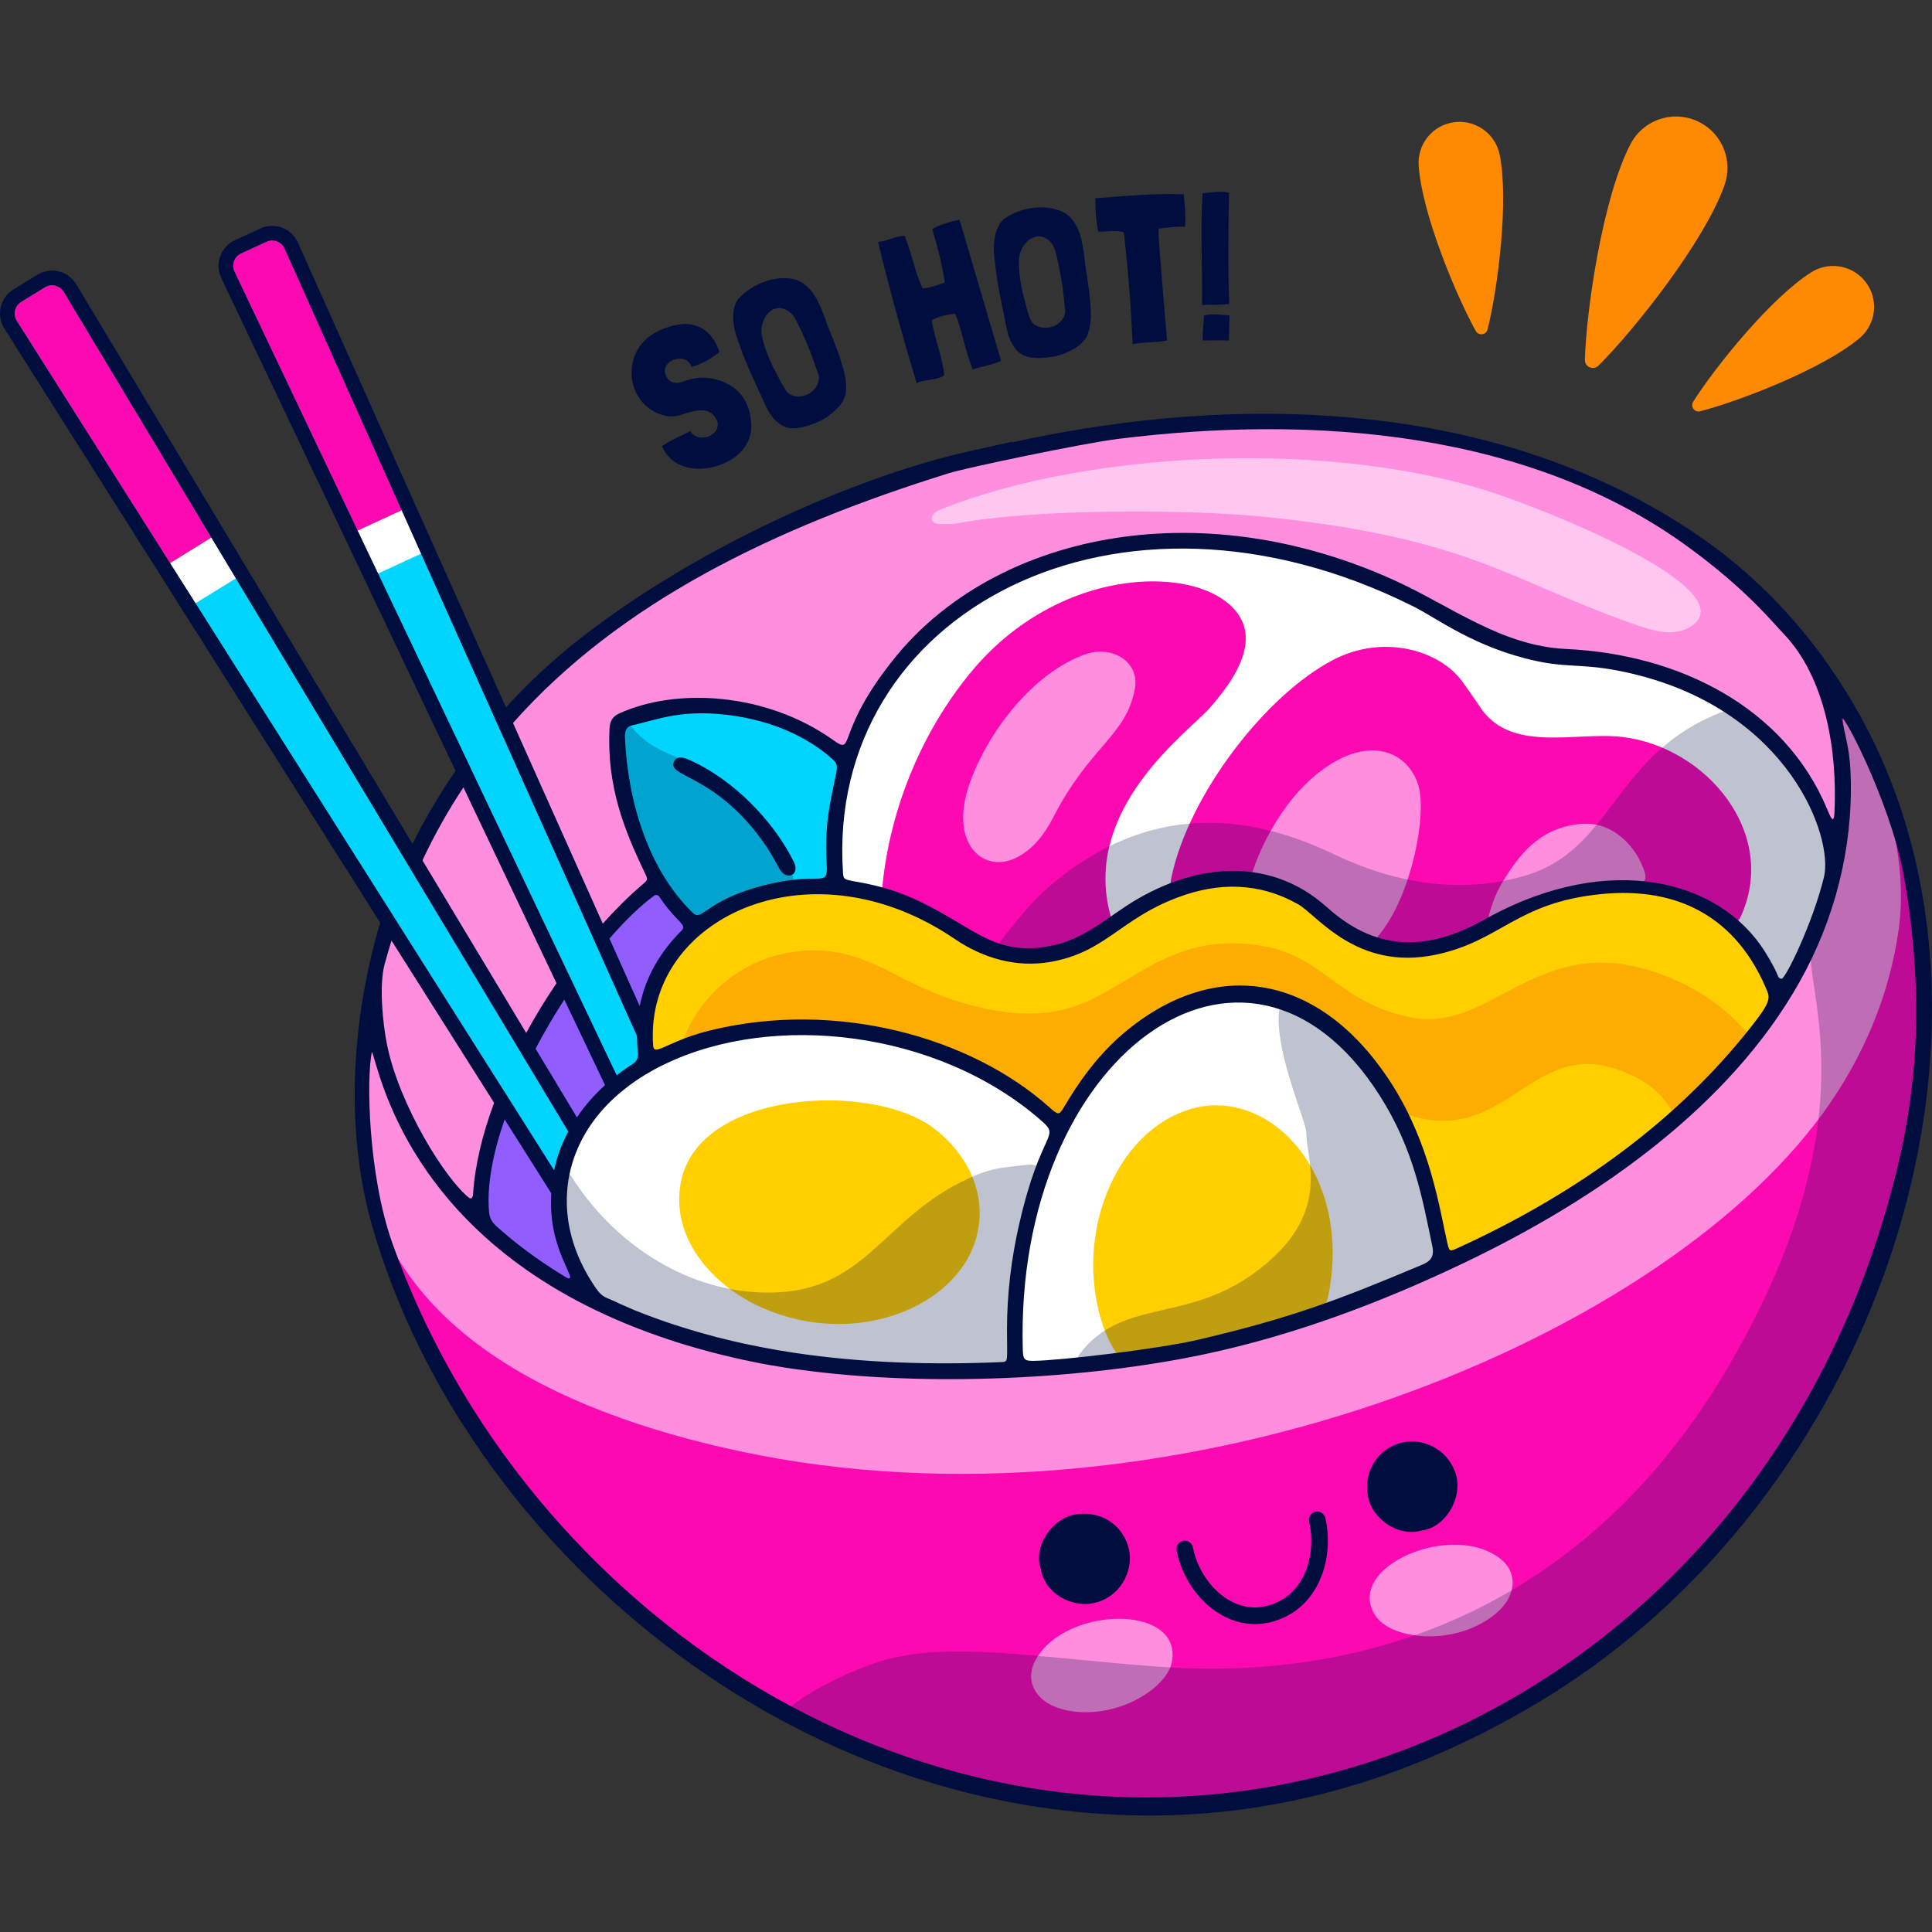 <?xml version="1.0" encoding="UTF-8"?>
<!-- Generator: Adobe Illustrator 25.2.1, SVG Export Plug-In . SVG Version: 6.00 Build 0)  -->
<svg xmlns="http://www.w3.org/2000/svg" xmlns:xlink="http://www.w3.org/1999/xlink" version="1.1" id="Capa_1" x="0px" y="0px" viewBox="0 0 512 512" style="enable-background:new 0 0 512 512;" xml:space="preserve" width="512" height="512">
<rect x="0" y="0" width="512" height="512" fill="#333333" stroke="none"/>
<g>
	<g>
		<g>
			<g>
				<g>
					<path style="fill:#915EFD;" d="M151.457,259.832l12.556,26.42c-14.818,11.779-20.682,28.276-13.534,47.288       c0.662,1.741,1.52,3.397,2.203,5.133c0.431,1.084-0.347,2.221-1.861,1.675c-1.459-0.493-12.14-7.211-20.454-14.772       c-0.912-0.828-1.812-1.702-2.101-3.89C127.218,303.11,137.849,279.044,151.457,259.832z"/>
					<path style="fill:#915EFD;" d="M179.081,250.207c-6.266,7.278-9.132,15.78-8.979,25.332c0.008,0.62-0.004,1.245,0.004,1.865       l-11.863-26.487c4.394-5.364,8.952-10.079,13.383-13.908c1.083-0.925,2.405-2.031,3.518-0.775       c0.118,0.146,6.594,7.833,6.708,7.958C183.542,246.222,181.896,246.927,179.081,250.207z"/>
				</g>
				<g>
					<path style="fill:#00D5FE;" d="M220.429,199.235c-15.918-12.037-38.095-14.008-52.637-8.57       c-2.896,1.083-3.333,1.005-3.435,4.864c-0.342,13.086,5.289,31.649,16.182,44.947c4.673,5.704,4.164,3.555,10.274,0.132       c9.24-5.176,17.684-6.371,27.48-6.562c5.096-0.099-1.169-7.763,4.706-29.251C223.729,202.125,222.645,200.911,220.429,199.235z       "/>
					<path style="fill:#00D5FE;" d="M109.131,230.858l-46.606-77.59L16.884,77.331c-1.044-1.722-3.265-2.262-4.966-1.222       l-6.344,3.907c-1.696,1.06-2.212,3.297-1.152,4.993l47.379,74.868l52.563,83.119l29.154,46.073l15.563,24.599       c0.487-3.732,1.62-7.348,3.327-10.791l-14.325-23.843L109.131,230.858z"/>
					<path style="fill:#00D5FE;" d="M170.105,277.404l-11.863-26.487l-0.713-1.58l-24.977-55.829l-20.947-46.788L75.408,65.85       c-0.812-1.837-2.96-2.629-4.793-1.796l-6.734,3.114c-1.828,0.853-2.619,3.001-1.751,4.804l38.052,80.033l24.494,51.496       l25.941,54.565l0.84,1.767l12.556,26.42l0.728,1.555c2.33-1.886,4.904-3.632,7.687-5.211l-2.319-5.172       C170.11,277.424,170.11,277.424,170.105,277.404z"/>
				</g>
				<g>
					<path style="fill:#FFFFFF;" d="M368.212,156.276c15.182,6.916,21.699,13.493,37.399,17.236       c10.913,2.602,20.36,0.406,37.589,6.861c10.606,3.974,20.118,9.732,27.726,18.24c12.115,13.549,12.56,24.503,13.503,27.322       c1.036,3.096,0.582,6.086-0.291,9.136c-2.21,7.726-8.219,22.396-11.509,26.115c-2.517,2.845-2.535-7.322-13.115-16.735       c-17.629-15.684-44.571-12.737-63.88-0.503c-4.124,2.613-8.497,4.603-13.309,5.563c-3.278,0.654-6.486,1.594-9.913,1.439       c-21.384-0.97-20.804-17.519-43.858-18.745c-13.233-0.704-24.444,5.234-35.212,13.001       c-11.565,8.343-24.716,10.192-37.147,2.084c-12.378-8.074-21.313-10.901-30.051-12.385c-3.578-0.607-4.095-1.112-4.234-4.833       c-1.452-38.902,20.818-67.592,55.319-79.917C302.765,141.034,336.563,141.859,368.212,156.276z"/>
					<path style="fill:#FFFFFF;" d="M279.215,301.334c-6.529,13.19-11.789,35.451-11.074,56.503c0.091,2.36,0.333,4.237-1.539,4.306       c-19.994,0.846-40.241,0.439-59.84-2.855c-2.958-0.484-5.89-1.039-8.819-1.681c-0.561-0.112-1.122-0.225-1.687-0.357       c-4.49-1.005-9.053-2.251-13.305-3.544c-3.971-1.184-7.676-2.426-10.799-3.561c-2.982-1.08-5.425-2.043-7.071-2.795       c-8.483-3.857-6.183-1.683-10.883-9.783c-4.658-8.002-6.202-16.176-5.116-23.899c0.487-3.732,1.62-7.348,3.327-10.791       c2.697-5.57,6.907-10.701,12.333-15.07c2.33-1.886,4.904-3.632,7.687-5.211c14.257-8.095,34.049-11.899,57.027-8.256       c19.775,3.127,37.063,11.905,49.01,23.298C279.558,298.706,279.943,299.865,279.215,301.334z"/>
					<path style="fill:#FFFFFF;" d="M319.553,355.543c-14.019,3.089-12.882,3.221-26.339,4.663       c-3.395,0.363-16.106,1.646-20.74,1.779c-2.042,0.059-2.538-0.486-2.664-2.61c-2.133-35.76,13.987-82.375,45.843-92.91       c16.712-5.526,32.537,0.848,44.114,13.839c11.529,12.939,18.506,33.013,20.078,43.415c0.444,2.938,0.82,5.886,1.207,8.831       c0.184,1.396-0.33,2.382-1.692,2.943c-21.954,9.04-15.217,6.688-39.588,15.078       C333.168,352.847,326.336,354.075,319.553,355.543z"/>
					<polygon style="fill:#FFFFFF;" points="62.525,153.268 51.801,159.877 45.057,149.225 56.025,142.455      "/>
					<polygon style="fill:#FFFFFF;" points="111.628,146.715 100.183,152.004 94.756,140.611 106.473,135.199      "/>
				</g>
				<g>
					<path style="fill:#FFCF00;" d="M247.238,298.837c8.683,6.487,14.799,17.298,11.446,29.3       c-5.134,18.376-32.199,29.314-56.803,18.393c-12.813-5.688-24.33-18.315-21.435-33.284       C185.17,288.83,230.975,286.687,247.238,298.837z"/>
					<path style="fill:#FFCF00;" d="M298.147,359.575c-0.94,0.111-1.731-0.234-2.27-0.992c-3.441-4.839-5.305-12.271-5.909-18.184       c-2.074-20.32,8.376-41.696,25.957-46.595c20.431-5.693,42.358,16.993,36.192,49.04c-0.486,2.528-0.999,4.038-4.098,5.091       C331.171,353.662,310.621,358.097,298.147,359.575z"/>
					<path style="fill:#FFCF00;" d="M282.952,294.223c-1.964,3.341-2.245,3.377-5.136,0.727       c-15.047-13.796-40.134-24.365-69.955-23.503c-9.263,0.268-11.54,1.501-15.813,2.27c-16.707,3.005-20.011,10.383-20.399,2.339       c-1.285-26.644,26.013-45.452,57.183-39.124c19.192,3.896,24.786,13.476,37.285,16.344c11.861,2.72,20.579-1.15,31.357-9.042       c16.037-11.745,37.806-15.362,52.292-1.624c9.325,8.844,22.539,12.767,36.543,7.599c4.933-1.821,9.32-4.613,13.921-7.043       c31.322-16.54,61.298-6.065,69.517,20.173c0.443,1.415,0.097,2.619-0.699,3.86c-6.867,10.697-20.894,26.312-39.934,40.235       c-18.32,13.398-41.686,24.438-43.118,24.959c-2.263,0.823-3.055,0.301-3.457-2.087       C369.905,255.285,313.396,242.444,282.952,294.223z"/>
				</g>
				<path style="opacity:0.5;fill:#FD8A02;" d="M283.264,293.67c-2.404,4.058-2.383,4.04-5.797,0.948      c-20.765-18.799-58.898-29.818-94.922-18.537c-0.908,0.284-1.66-0.103-1.128-1.401c4.156-10.143,13.724-19.522,26.776-22.042      c12.806-2.473,21.039,1.367,31.295,6.734c13.044,6.826,30.767,11.982,44.431,7.609c16.052-5.137,26.626-20.898,51.603-16.094      c15.452,2.971,19.201,14.689,38.104,18.693c21.45,4.543,33.556-22.615,64.878-11.971c9.191,3.123,17.19,7.948,23.843,15.332      c1.254,1.392,1.259,1.66,0.1,3.157c-4.116,5.314-8.768,10.137-13.589,14.803c-3.947,3.82-4.844,5.076-6.254,2.796      c-3.472-5.615-8.809-8.613-14.849-10.549c-21.748-6.969-28.948,19.71-53.268,12.687c-1.907-0.551-3.264-1.513-4.226-3.305      c-9.211-17.163-25.418-30.786-45.1-29.552C307.054,264.113,292.379,278.283,283.264,293.67z"/>
				<g>
					<path style="fill:#FC09B2;" d="M56.025,142.455l-10.968,6.77L4.443,85.005c-1.081-1.692-0.565-3.928,1.151-4.993l6.329-3.882       c1.696-1.06,3.938-0.525,4.961,1.201L56.025,142.455z"/>
					<path style="fill:#FC09B2;" d="M106.473,135.199l-11.717,5.412l-32.62-68.62c-0.853-1.828-0.081-3.971,1.746-4.824l6.755-3.118       c1.811-0.828,3.964-0.016,4.791,1.797L106.473,135.199z"/>
					<path style="fill:#FC09B2;" d="M194.298,444.238c-37.88-24.013-65.849-56.162-83.431-93.867       c-11.243-24.11-14.391-40.102-14.211-64.325c0.012-1.624,0.288-8.712,0.829-10.362c0.339-1.035,1.471-0.43,1.61,0.076       c3.613,13.15,5.696,17.727,9.002,23.955c23.761,44.761,78.032,62.042,128.623,64.096c62.701,2.546,107.183-8.443,157.07-33.423       c47.016-23.542,91.103-61.599,95.089-113.583c1.216-15.857-1.25-21.941-2.348-29.167c-0.056-0.369,0.789-1.944,2.476,0.939       c13.949,23.834,19.031,46.344,19.202,73.092c0.084,13.193-1.064,26.285-3.497,39.251       C477.456,446.196,327.734,528.824,194.298,444.238z"/>
					<path style="fill:#FC09B2;" d="M387.56,180.677c0.467,0.652,3.767,5.281,4.267,6.098c8.065,13.173,25.632,6.998,38.241,8.546       c22.193,2.726,41.287,25.472,31.281,47.521c-3.006,6.625-5.911-12.669-41.849-8.323c-4.208,0.509-8.125,2.216-12.068,3.676       c-11.702,4.332-14.957,9.409-24.619,11.212c-4.415,0.824-11.684,3.544-21.813-1.087c-3.392-1.551-6.537-3.466-9.269-6.09       c-10.771-10.345-24.924-12.3-39.17-7.748c-2.533,0.809-2.635,0.348-2.051-2.331c4.714-21.635,24.796-47.898,42.819-57.286       C366.702,167.899,381.618,172.368,387.56,180.677z"/>
					<path style="fill:#FC09B2;" d="M320.475,187.74c-5.471,6.183-33.977,26.532-26.172,54.88c0.321,1.166,0.057,1.9-0.876,2.539       c-13.961,9.562-26.893,8.932-36.217,2.776c-19.759-13.044-23.784-9.016-23.318-13.556c2.093-20.396,10.55-40.852,23.71-56.595       c21.624-25.87,53.805-27.84,66.57-18.87C335.98,167.21,327.834,179.424,320.475,187.74z"/>
				</g>
				<g>
					<path style="fill:#FF8EDE;" d="M95.558,300.05c-0.332-7.54-0.631-17.336,1.885-24.532c0.342-0.978,1.471-0.442,1.605,0.034       c3.452,12.264,5.279,16.294,8.662,22.414c32.353,58.537,116.877,71.058,175.37,64.31       c67.308-7.765,150.07-39.578,189.478-98.874c14.635-22.021,18.414-49.919,15.505-76.238       c0.988-0.839,19.048,29.782,15.162,58.725c-2.386,17.773-9.471,34.403-19.956,48.896       c-44.888,62.052-174.909,113.801-287.157,89.827C146.68,374.054,97.788,350.737,95.558,300.05z"/>
					<path style="fill:#FF8EDE;" d="M366.842,245.947c-2.899,4.058-2.693,3.785-6.859,1.889c-3.075-1.4-5.791-3.286-8.25-5.614       c-12.454-11.793-21.044-7.423-19.718-11.393c3.283-9.831,9.161-18.516,14.5-23.523c14.488-13.586,26.463-8.846,29.378,0.847       C378.122,215.561,374.375,235.401,366.842,245.947z"/>
					<path style="fill:#FF8EDE;" d="M257.045,207.382c4.961-13.734,16.633-28.846,30.331-33.913       c7.125-2.636,14.676,1.793,13.397,8.95c-2.26,12.653-11.901,15.15-21.667,34.214c-2.216,4.327-5.205,8.305-9.577,10.57       C260.627,231.814,251.221,223.504,257.045,207.382z"/>
					<path style="fill:#FF8EDE;" d="M435.925,231.329c0.389,1.892-0.086,2.576-1.598,2.479c-5.085-0.327-14.806,0.28-18.796,1.577       c-18.901,6.144-19.975,9.53-20.798,8.291c-0.18-0.271-0.265-0.722-0.18-1.035c0.814-2.997,1.864-5.909,3.462-8.585       c4.707-7.883,9.922-14.269,19.972-15.619c4.249-0.57,8.045,0.484,11.444,3.206C432.764,224.312,434.778,227.75,435.925,231.329       z"/>
					<g>
						<path style="fill:#FF8EDE;" d="M282.712,453.253c-8.112-1.666-11.016-7.449-8.653-12.552        c6.945-14.997,38.946-15.992,36.576-0.621C309.483,447.553,295.645,455.909,282.712,453.253z"/>
					</g>
					<g>
						<path style="fill:#FF8EDE;" d="M395.398,428.422c6.661-4.921,6.865-11.389,2.576-15.027        c-12.605-10.689-42.061,1.858-33.45,14.81C368.71,434.502,384.779,436.268,395.398,428.422z"/>
					</g>
					<path style="fill:#FF8EDE;" d="M104.364,242.996l29.154,46.073c-1.66,4.054-3.102,8.211-4.289,12.461       c-2.807,10.033-2.58,16.03-2.644,16.516c-0.1,0.709-0.084,1.563-0.891,1.891c-0.863,0.362-1.405-0.248-1.892-0.805       c-13.931-15.823-19.791-28.793-23.071-45.526c-0.975-4.911-0.806-9.88-0.737-14.827       C100.015,257.808,101.298,251.756,104.364,242.996z"/>
					<path style="fill:#FF8EDE;" d="M124.677,203.5l25.941,54.565c-1.897,2.584-3.748,5.372-5.507,8.29       c-2.495,4.153-4.869,8.364-7.028,12.679l-28.951-48.176c0.956-2.183,2.005-4.431,3.126-6.736       C115.805,216.864,119.971,209.984,124.677,203.5z"/>
					<path style="fill:#FF8EDE;" d="M485.855,191.829c0.99,11.791,2.489,8.373,1.283,27.038c-0.061,0.7-0.053,1.706-0.876,1.866       c-1.146,0.253-1.28-0.941-1.666-1.627c-0.358-0.65-0.561-1.378-0.801-2.075c-7.549-21.605-30.152-41.457-69.457-43.776       c-11.885-0.705-24.212-6.331-34.239-12.613c-5.078-3.191-10.589-5.43-16.045-7.809c-50.356-21.908-116.251-9.425-137.68,41.833       c-0.338,0.803-0.61,1.614-0.948,2.417c-1.22,2.928-1.404,2.969-3.854,1.193c-11.42-8.227-24.252-13.034-41.322-11.761       c-4.705,0.35-9.28,1.68-13.823,2.96c-1.956,0.56-3.633,1.615-3.63,3.673c0.039,12.73,1.181,22,9.334,37.788       c1.084,2.099,1.026,2.412-0.773,4.18c-1.462,1.437-7.225,6.525-13.829,14.22l-24.977-55.829       c33.222-38.716,86.085-62.46,136.315-73.528l0.013,0.061c76.408-16.837,158.536-9.179,207.924,50.771       c5.651,6.861,7.403,17.047,8.53,19.244C485.625,190.593,485.806,191.218,485.855,191.829z"/>
				</g>
				<g style="opacity:0.25;">
					<path style="fill:#000E3F;" d="M211.504,454.301c-1.539-0.756-2.506-1.517-1.215-2.571c3.64-2.97,13.121-8.328,22.881-11.417       c17.656-5.589,41.977-0.969,74.026,1.385c61.9,4.546,115.923-20.929,149.87-77.896c41.194-69.13,19.314-104.63,23.258-113.757       c14.527-33.628,6.911-54.439,6.264-62.54c-0.034-0.432,0.818-0.788,1.09-0.503c3.303,3.468,9.335,16.844,11.419,22.456       c6.227,16.77,6.62,21.755,7.891,31.946C524.005,377.785,385.579,539.842,211.504,454.301z"/>
					<path style="fill:#000E3F;" d="M483.933,224.142c3.727,8.511-5.65,26.902-9.921,35.164c-1.12,2.166-2.608,3.317-3.534,1.049       c-5.347-13.092-20.633-26.171-38.828-26.604c-25.781-0.613-35.645,12.835-48.196,15.498c-3.753,0.796-7.442,1.947-11.374,1.691       c-8.664-0.564-15.785-4.31-20.414-8.77c-8.973-8.646-21.851-12.07-34.882-8.838c-16.457,4.082-21.462,12.37-31.138,16.32       c-6.309,2.576-14.232,4.149-20.308,1.725c-1.029-0.411-0.44-1.676,0.241-2.534c3.781-4.761,7.492-9.581,12.123-13.592       c22.988-19.914,48.257-22.055,75.732-8.908c16.038,7.674,33.329,10.767,50.61,5.746c22.987-6.68,23.48-30.928,49.933-42.422       c2.895-1.258,4.342-2.049,6.912-0.099C475.301,200.508,482.417,213.731,483.933,224.142z"/>
					<path style="fill:#000E3F;" d="M151.647,312.085c10.311,16.315,29.005,30.032,50.92,30.461       c27.911,0.547,31.015-21.005,56.588-31.312c4.66-1.878,7.481-1.863,13.074-2.558c2.564-0.319,3.605,0.775,2.773,3.187       c-8.315,24.106-6.714,43.996-6.868,48.771c-0.027,0.828-0.495,1.394-1.368,1.486c-13.887,1.475-45.641,0.528-70.716-4.939       c-19.337-4.216-33.045-10.874-34.921-11.575c-2.08-0.777-3.517-2.113-4.659-4.022c-2.045-3.417-3.926-6.907-5.334-10.628       C148.049,322.798,148.125,306.513,151.647,312.085z"/>
					<path style="fill:#000E3F;" d="M305.755,358.543c-0.993,0.176-17.162,2.42-18.78,2.312c-1.043-0.069-1.59-1.039-0.994-1.843       c12.106-16.338,30.965-6.948,51.221-25.586c15.007-13.807,8.96-26.618,8.971-33.277c0.005-2.874-7.457-19.286-7.314-30.22       c0.045-3.454,0.498-3.782,3.704-2.338c6.529,2.94,12.19,7.076,16.981,12.44c11.893,13.316,18.775,33.595,20.3,43.693       c1.377,9.116,1.998,10.749-0.484,11.771C356.515,344.904,339.141,352.639,305.755,358.543z"/>
					<path style="fill:#000E3F;" d="M206.092,234.858c-23.194,5.779-18.916,13.489-25.091,6.167       c-17.469-20.712-19.235-52.835-14.399-48.957c0.48,0.385,0.928,0.823,1.338,1.283c5.874,6.585,11.531,6.214,20.919,12.519       c11.655,7.828,19.692,19.782,21.348,26.877c0.244,1.044-0.192,1.754-1.194,1.883       C208.034,234.757,207.043,234.788,206.092,234.858z"/>
				</g>
				<path style="opacity:0.5;fill:#FFFFFF;" d="M392.88,129.681c15.843,4.832,69.139,26.135,55.66,36.035      c-4.729,3.474-11.005,1.313-16.7-0.719c-32.249-11.504-42.513-22.191-94.84-27.857c-21.138-2.289-62.369-2.378-83.102,1.512      c-1.683,0.316-3.456,0.208-5.187,0.197c-1.893-0.012-3.125-2.384,0.762-3.926C288.066,119.609,349.956,116.589,392.88,129.681z"/>
			</g>
			<g>
				<path style="fill:#000E3F;" d="M449.538,141.566c-51.937-35.263-119.963-37.858-181.278-24.347l-0.032-0.143      c-4.008,0.883-8.021,1.746-12.006,2.646c-29.965,6.882-70.748,25.004-101.631,48.837c-7.496,5.79-14.335,12.123-20.496,18.906      l-18.954-42.317l-36.198-80.87c-1.44-3.221-4.986-5.013-8.423-4.256c-0.511,0.112-1.029,0.291-1.514,0.526l-6.755,3.118      c-1.832,0.833-3.216,2.339-3.893,4.225c-0.678,1.886-0.592,3.926,0.255,5.733l38.051,80.033l24.067,50.626      c-4.29,6.221-8.117,12.704-11.413,19.35l-43.481-72.361L20.197,75.336c-1.66-2.765-4.879-4.136-8.008-3.447      c-0.818,0.18-1.589,0.478-2.302,0.936l-6.324,3.902c-1.722,1.044-2.922,2.702-3.368,4.667c-0.452,1.944-0.112,3.97,0.948,5.667      l47.382,74.889l52.228,82.57c-7.679,25.965-9.425,55.211-2.004,80.811c24.403,84.07,111.254,158.246,210.847,155.729      c36.531-0.93,68.688-12.578,97.003-29.268c91.363-53.853,132.163-178.382,86.743-261.413      C483.145,171.735,468.87,154.691,449.538,141.566z M251.511,125.391c4.654-1.455,35.793-7.973,44.792-9.077      c51.93-6.468,108.932-2.087,151.061,28.624c15.51,11.315,22.292,19.9,25.29,22.992c11.133,11.593,14.303,31.139,13.495,47.422      c-0.066,1.258-0.212,1.376-0.355,1.794c-0.388-0.301-0.409,0.09-1.59-2.738c-11.253-27.029-39.325-41.044-69.114-42.415      c-17.289-0.801-30.667-11.492-45.836-18.336c-52.365-23.631-105.868-11.841-132.201,20.768      c-16.157,20.008-10.182,26.005-16.359,21.618c-17.717-12.566-41.618-13.883-56.722-6.909c-1.554,0.729-2.336,1.952-2.44,3.819      c-0.789,15.293,3.853,26.922,9.278,38.208c0.912,1.901,0.95,1.978-0.46,3.168c-3.54,3.01-7.115,6.543-10.609,10.444      l-23.791-53.174C164.152,159.782,204.868,139.894,251.511,125.391z M369.086,287.685      c-18.851-29.879-47.012-34.568-71.496-13.711c-9.246,7.87-14.561,17.813-15.968,19.989c-0.96,1.477-1.168,1.608-3.735-0.7      c-20.701-18.427-56.261-28.369-89.611-20.205c-7.511,1.826-11.647,4.368-13.641,4.957c-1.005,0.307-1.452,0.127-1.541-0.861      c-0.08-0.948-0.11-1.863-0.099-2.787c-0.046-31.836,42.377-51.177,80.051-25.51c7.415,5.036,16.253,7.677,25.395,6.049      c14.549-2.584,18.372-11.319,33.619-17.059c10.888-4.115,21.628-4.037,31.988,1.808c4.971,2.807,15.483,17.712,36.377,13.365      c17.429-3.626,21.35-13.862,43.979-16.082c20.315-2.01,35.909,6.177,43.892,25.67c0.957,2.298,0.584,3.624-6.199,11.96      c-20.162,24.708-46.9,43.017-75.92,56.231c-2.007,0.914-2.107,0.85-2.633-1.436      C381.521,320.372,379.039,303.463,369.086,287.685z M210.672,358.534c-1.533-0.241-3.045-0.487-4.578-0.728      c-2.968-0.525-5.945-1.092-8.895-1.729c-1.62-0.35-3.226-0.726-4.835-1.122c-1.652-0.387-3.29-0.819-4.914-1.276      c-1.82-0.478-3.635-1.022-5.453-1.586c-3.719-1.11-7.388-2.382-11.017-3.77c-0.985-0.383-1.971-0.766-2.935-1.155      c-1.11-0.463-2.204-0.951-3.298-1.439c-1.289-0.595-2.557-1.195-3.854-1.724c-1.341-0.541-2.193-1.49-2.984-2.645      c-4.029-5.824-6.478-11.976-7.353-18.087c-0.371-2.556-0.445-5.135-0.252-7.665c0.293-3.925,1.245-7.78,2.878-11.464      c0.598-1.375,1.307-2.732,2.091-4.042c1.818-3.038,4.119-5.926,6.918-8.601c0.956-0.918,1.982-1.809,3.058-2.668      c2.292-1.856,4.851-3.578,7.68-5.145c0.207-0.131,0.419-0.242,0.63-0.353c0.918-0.503,1.846-0.964,2.819-1.415      c28.665-13.758,72.086-8.915,99.453,14.949c5.496,4.793,0.102,2.015-5.732,27.512c-2.108,9.214-3.241,18.578-3.236,28.034      c-0.008,8.43,0.473,8.474-1.567,8.559C246.999,361.745,228.59,361.212,210.672,358.534z M150.996,337.93      c0.28,0.689-0.022,1.163-0.917,0.609c-0.848-0.542-9.706-5.603-18.57-13.622c-1.18-1.069-1.759-2.143-1.911-3.804      c-0.613-6.963,1.029-15.474,4.132-24.457l12.352,19.56C145.42,327.321,149.415,333.967,150.996,337.93z M141.93,277.908      c2.361-4.467,4.913-8.846,7.622-13.003l10.785,22.671c-2.809,2.528-5.329,5.399-7.445,8.546L141.93,277.908z M173.52,237.236      c0.61-0.156,0.929,0.031,1.145,0.327c4.706,7.048,7.612,7.394,5.909,9.098c-5.746,5.748-9.551,12.42-11.044,19.954      l-8.014-17.878C165.597,244,169.697,240.03,173.52,237.236z M165.617,195.53c-0.071-1.592,0.256-2.93,1.769-3.264      c6.933-1.528,13.674-4.707,27.828-2.465c9.248,1.48,18.479,5.128,25.472,11.458c2.06,1.862,0.874,2.51-0.842,12.431      c-1.501,8.758-0.668,15.073-0.723,16.672c-0.186,4.608-2.177,0.63-16.404,4.194c-15.751,3.943-16.581,9.808-19.115,7.364      C171.631,230.318,166.362,212.05,165.617,195.53z M271.049,357.603c-2.183-77.643,59.117-122.654,94.457-67.479      c9.186,14.339,11.456,27.563,14.066,40.091c0.598,2.806-0.448,4.002-2.644,4.936c-21.457,8.996-34.04,13.978-59.477,19.904      c-10.542,2.473-36.638,5.5-43.44,5.583C271.47,360.685,271.106,360.293,271.049,357.603z M394.702,242.967      c-17.809,10.465-31.198,8.097-43.068-2.561c-15.454-13.879-35.974-11.631-53.318-0.218c-5.431,3.577-11.505,8.711-19.208,10.344      c-15.284,3.239-20.409-4.445-35.329-11.623c-9.094-4.387-16.539-5.084-18.488-5.555c-1.651-0.387-1.789-0.528-1.895-2.177      c-4.533-68.548,72.477-110.007,151.358-70.367c6.072,3.037,16.187,10.887,32.507,14.389c9.207,1.981,12.943,0.343,25.787,3.453      c41.123,9.982,52.908,43.219,50.313,53.827c-2.952,12.102-10.281,27.206-11.269,26.909c-1.446-0.432,0.073-0.059-4.337-7.129      C455.725,232.995,426.532,225.767,394.702,242.967z M100.183,152.004L62.131,71.971c-0.868-1.803-0.077-3.951,1.731-4.799      l6.754-3.118c0.258-0.1,0.493-0.194,0.739-0.248c1.637-0.361,3.341,0.465,4.054,2.045l36.198,80.87l19.676,43.937l1.864,4.178      l23.816,53.19l1.792,4.044l10.041,22.406c0.006,1.393,0.088,2.833,0.256,4.276c0.183,1.611-0.263,2.503-1.599,3.354      c-1.391,0.886-2.744,1.849-4.039,2.885l-11.357-23.897l-1.996-4.192l-24.703-51.965l-2.035-4.27L100.183,152.004z       M122.813,208.672l24.665,51.887c-2.862,4.233-5.578,8.649-8.032,13.179l-27.491-45.732      C115.166,221.165,118.786,214.727,122.813,208.672z M51.801,159.877L4.422,85.009c-1.06-1.696-0.544-3.933,1.152-4.993      l6.344-3.907c0.341-0.204,0.736-0.355,1.105-0.437c1.473-0.325,3.046,0.294,3.861,1.659l45.641,75.937l44.801,74.557      l2.679,4.471l27.325,45.468l2.543,4.243l10.734,17.857c-1.752,3.238-3.049,6.698-3.755,10.306l-11.428-18.09l-2.724-4.289      l-27.387-43.31l-2.954-4.646L51.801,159.877z M101.911,255.61c0.578-2.143,1.186-4.251,1.841-6.346l27.186,42.99      c-3.084,8.292-5.083,16.539-5.568,24.173c-0.089,1.156-0.606,1.334-0.99,1.054c-6.391-4.961-18.501-24.595-21.78-40.449      C101.447,271.41,100.418,261.193,101.911,255.61z M396.901,452.288c-13.971,7.649-28.854,13.638-44.258,17.7      c-108.068,28.489-213.928-42.393-248.702-140.647c-6.378-18.045-6.869-43.628-5.387-50.624      c1.857,3.858,8.985,49.338,70.128,73.201c1.926,0.755,3.932,1.492,5.976,2.2c3.139,1.11,6.412,2.147,9.821,3.112      c1.235,0.35,2.511,0.69,3.792,1.052c2.093,0.547,4.223,1.064,6.415,1.567c0.746,0.179,1.489,0.337,2.257,0.511      c0.854,0.177,1.707,0.353,2.561,0.529c2.789,0.586,5.666,1.089,8.621,1.553c1.33,0.2,2.661,0.4,4.029,0.57      c33.96,4.634,75.869,2.518,107.312-4.175c23.618-5.033,46.549-13.667,68.319-24.061c18.259-8.72,35.872-19.099,51.661-31.821      c14.823-11.952,28.132-26.1,37.493-42.789c9.25-16.513,14.058-35.179,13.523-54.147c-0.19-6.413-0.874-8.643-2.269-15.069      c-1.026-4.749,12.684,21.159,16.237,40.598c4.634,25.347,4.757,50.977-1.165,76.116      C487.433,374.866,447.504,424.583,396.901,452.288z"/>
				<path style="fill:#000E3F;" d="M348.614,400.62c-0.021,0.004-0.021,0.004-0.021,0.004c-1.182,0.261-1.935,1.44-1.649,2.638      c1.929,8.447-0.962,19.038-10.164,22.034c-4.788,1.573-8.702,0.161-11.184-1.296c-4.661-2.756-8.365-8.222-9.46-13.904      c-0.222-1.212-1.385-1.992-2.57-1.753c-1.174,0.191-1.971,1.38-1.754,2.571c1.335,6.979,5.758,13.458,11.553,16.865      c4.116,2.426,8.56,3.18,13.005,2.201c0.602-0.133,1.193-0.308,1.781-0.505c11.658-3.808,15.445-16.87,13.078-27.202      C350.949,401.096,349.774,400.364,348.614,400.62z"/>
				<path style="fill:#000E3F;" d="M284.805,401.372c-6.227,1.169-10.99,8.682-9.018,14.26c0.919,6.418,7.867,10.359,13.773,9.26      c7.242-1.371,10.907-8.551,9.627-14.259C297.579,403.647,291.162,400.174,284.805,401.372z"/>
				<path style="fill:#000E3F;" d="M371.641,382.283c-6.438,1.441-10.593,7.829-9.044,14.648c1.294,5.772,8.038,10.524,14.394,8.605      c5.594-0.67,10.54-7.862,8.951-14.358C384.395,384.876,377.907,380.879,371.641,382.283z"/>
				<path style="fill:#000E3F;" d="M203.106,224.335c1.317,1.937,2.362,4.058,3.561,6.077c1.851,3.121,5.41,1.447,3.716-1.984      c-5.45-11.033-16.334-22.118-27.966-27.159c-1.578-0.684-3.2-0.911-3.866,0.684C176.84,206.045,190.101,205.21,203.106,224.335z      "/>
			</g>
		</g>
		<g>
			<g>
				<path style="fill:#000E3F;" d="M190.595,93.373c-2.103,1.615-4.756,3.268-7.404,3.851c-1.108-4.007-8.207-1.955-6.799,2.019      c0.086,0.522,0.421,0.911,0.704,1.327c1.373,1.288,2.833,0.957,4.314,0.426c3.7-1.452,7.838-1.122,11.242,0.668      c3.867,1.73,6.155,5.933,6.374,10.159c0.554,4.865-2.395,8.69-6.507,10.673c-5.829,2.894-14.028,2.507-16.934-3.948      l-0.081-0.148l-0.077-0.148c2.133-1.566,5.314-2.806,7.503-4.025c2.455,4.051,9.688,0.354,6.482-3.805      c-2.056-2.939-6.177-1.328-9.216-0.413c-1.46,0.455-2.876,0.387-4.228,0.094c-9.092-2.558-10.822-13.095-5.902-19.03      c2.494-3.018,7.301-4.992,11.203-5.23c4.005-0.04,7.713,2.091,9.375,7.504L190.595,93.373z"/>
				<path style="fill:#000E3F;" d="M216.462,79.272c0.845,1.64,1.537,3.343,2.172,5.065c1.279,3.748,2.846,7.018,4.031,10.683      l0.532,1.765c0.833,2.487,1.288,5.247,0.863,7.76c-0.515,2.132-2.15,3.876-4.035,5.301c-1.683,1.342-3.601,2.24-5.675,2.9      c-2.94,0.893-5.928,1.382-8.276-0.851c-1.67-1.305-2.691-3.233-3.559-5.226c-2.382-5.282-4.988-10.532-6.825-16.096      c-1.202-3.118-1.97-6.649-0.841-9.932c0.215-0.508,0.451-0.964,0.811-1.409c3.64-4.06,10.083-6.549,15.29-5.115      c1.335,0.479,2.498,1.27,3.391,2.289C215.221,77.251,215.869,78.251,216.462,79.272z M212.397,87.768      c-0.021-0.052-0.867-1.692-1.399-2.858c-0.927-1.846-2.546-3.172-4.46-3.298c-1.623-0.003-2.983,1.088-3.73,2.353      c-0.811,1.41-1.155,2.931-0.983,4.543c0.498,2.862,1.64,5.823,2.966,8.649c1.343,2.28,2.335,4.88,3.928,6.879      c2.451,2.191,6.906,0.745,8.061-2.486c0.601-2.227,0.086-2.016-0.871-5.113c-0.511-1.415-0.919-2.57-0.983-2.726l-1.004-2.477      L212.397,87.768z"/>
				<path style="fill:#000E3F;" d="M265.306,95.649c-2.374,1.059-5.73,1.623-7.469,2.235l-0.056,0.013      c-1.914-4.624-2.811-10.196-4.576-14.686l-0.069-0.041c-2.198,0.156-4.249,0.673-6.233,1.691      c0.824,5.072,2.889,9.832,3.335,14.541c-1.519,1.476-6.138,1.151-7.254,2.18c-1.975-5.988-7.701-26.353-10.268-37.412      l-0.013-0.054l0.051-0.014l0.107-0.027c2.271-0.114,4.696-1.646,6.894-1.571c1.906,4.798,2.7,9.534,4.722,13.901l0.056-0.013      c1.889-0.019,4.074-0.915,5.812-1.528l0.056-0.014c-0.824-5.073-1.82-9.011-3.348-14.135c1.687-1.057,5.044-2.079,7.241-2.462      L265.306,95.649z"/>
				<path style="fill:#000E3F;" d="M286.408,62.71c0.451,1.788,0.738,3.601,0.966,5.426c0.395,3.938,1.176,7.478,1.502,11.315      l0.116,1.84c0.245,2.61,0.065,5.4-0.918,7.751c-0.987,1.959-2.975,3.287-5.138,4.246c-1.936,0.925-4.009,1.364-6.181,1.537      c-3.065,0.201-6.083-0.001-7.864-2.707c-1.326-1.65-1.889-3.759-2.279-5.895c-1.121-5.683-2.468-11.389-2.992-17.222      c-0.464-3.307-0.416-6.92,1.434-9.86c0.326-0.445,0.657-0.836,1.112-1.189c4.464-3.126,11.298-4.089,16.045-1.511      c1.189,0.77,2.142,1.804,2.782,2.998C285.661,60.461,286.06,61.582,286.408,62.71z M280.518,70.059      c-0.009-0.055-0.46-1.844-0.713-3.1c-0.485-2.008-1.76-3.666-3.593-4.222c-1.58-0.371-3.151,0.383-4.168,1.443      c-1.107,1.189-1.79,2.593-1.987,4.201c-0.163,2.9,0.275,6.042,0.923,9.095c0.794,2.524,1.172,5.282,2.266,7.589      c1.889,2.688,6.559,2.291,8.413-0.593c1.09-2.029,0.541-1.945,0.314-5.177c-0.181-1.493-0.314-2.711-0.339-2.876l-0.416-2.639      L280.518,70.059z"/>
				<path style="fill:#000E3F;" d="M314.038,60.122c-1.404-0.185-3.284,0.05-6.773,0.447l-0.112,0.007l-0.056,0.003      c0.004,0.056-0.047,0.115-0.043,0.171c-0.155,1.07,0.172,5.121,2.215,29.366l0.005,0.056l0.004,0.056      c-2.696,0.624-6.447,0.369-9.087,0.99c-0.21-0.656-0.086-8.921-2.339-29.582l-0.06-0.052c-1.777-0.776-5.803-0.008-6.709-0.227      c-0.313-0.537-0.841-5.189-0.798-8.706c-0.004-0.056-0.06-0.053-0.06-0.107c7.55-0.554,15.809-1.378,23.471-1.046      C314.021,53.932,314.253,57.431,314.038,60.122z"/>
				<path style="fill:#000E3F;" d="M318.855,51.214c1.949-0.168,4.786-0.726,6.846-0.116c-0.159,9.52-0.373,19.929,0.077,29.447      c-1.949,0.224-5.009,0.227-7.181,0.283l-0.056,0.001c0.159-9.797-0.459-19.482,0.146-29.615L318.855,51.214z M318.885,90.238      c-0.502,0,0.163-4.455,0.159-6.514v-0.056c1.781-0.725,4.623-0.115,6.795-0.116c-0.056,2.06-0.167,4.509-0.163,6.68h-0.39      c-0.889,0.001-1.279-0.054-2.116-0.054l-0.112,0.001L318.885,90.238z"/>
			</g>
		</g>
		<g>
			<path style="fill:#FD8A02;" d="M420.004,95.322c0.456-14.04,4.861-43.166,12.06-57.077c3.46-6.686,11.685-9.3,18.37-5.84     c6.122,3.168,8.828,10.334,6.585,16.652c-5.252,14.844-23.661,38.1-33.391,47.835C422.267,98.254,419.949,97.24,420.004,95.322z"/>
			<path style="fill:#FD8A02;" d="M448.712,106.456c5.977-9.452,20.751-27.666,31.305-34.309c5.072-3.193,11.772-1.67,14.964,3.403     c2.924,4.644,1.89,10.654-2.198,14.085c-9.593,8.069-31.61,16.605-42.216,19.361C449.083,109.381,447.901,107.75,448.712,106.456     z"/>
			<path style="fill:#FD8A02;" d="M394.223,87.317c2.71-10.85,5.682-34.113,3.2-46.334c-1.193-5.873-6.921-9.667-12.795-8.474     c-5.378,1.092-9.011,5.989-8.67,11.316c0.788,12.511,9.817,34.33,15.147,43.904C391.851,89.069,393.847,88.798,394.223,87.317z"/>
		</g>
	</g>
</g>















</svg>
